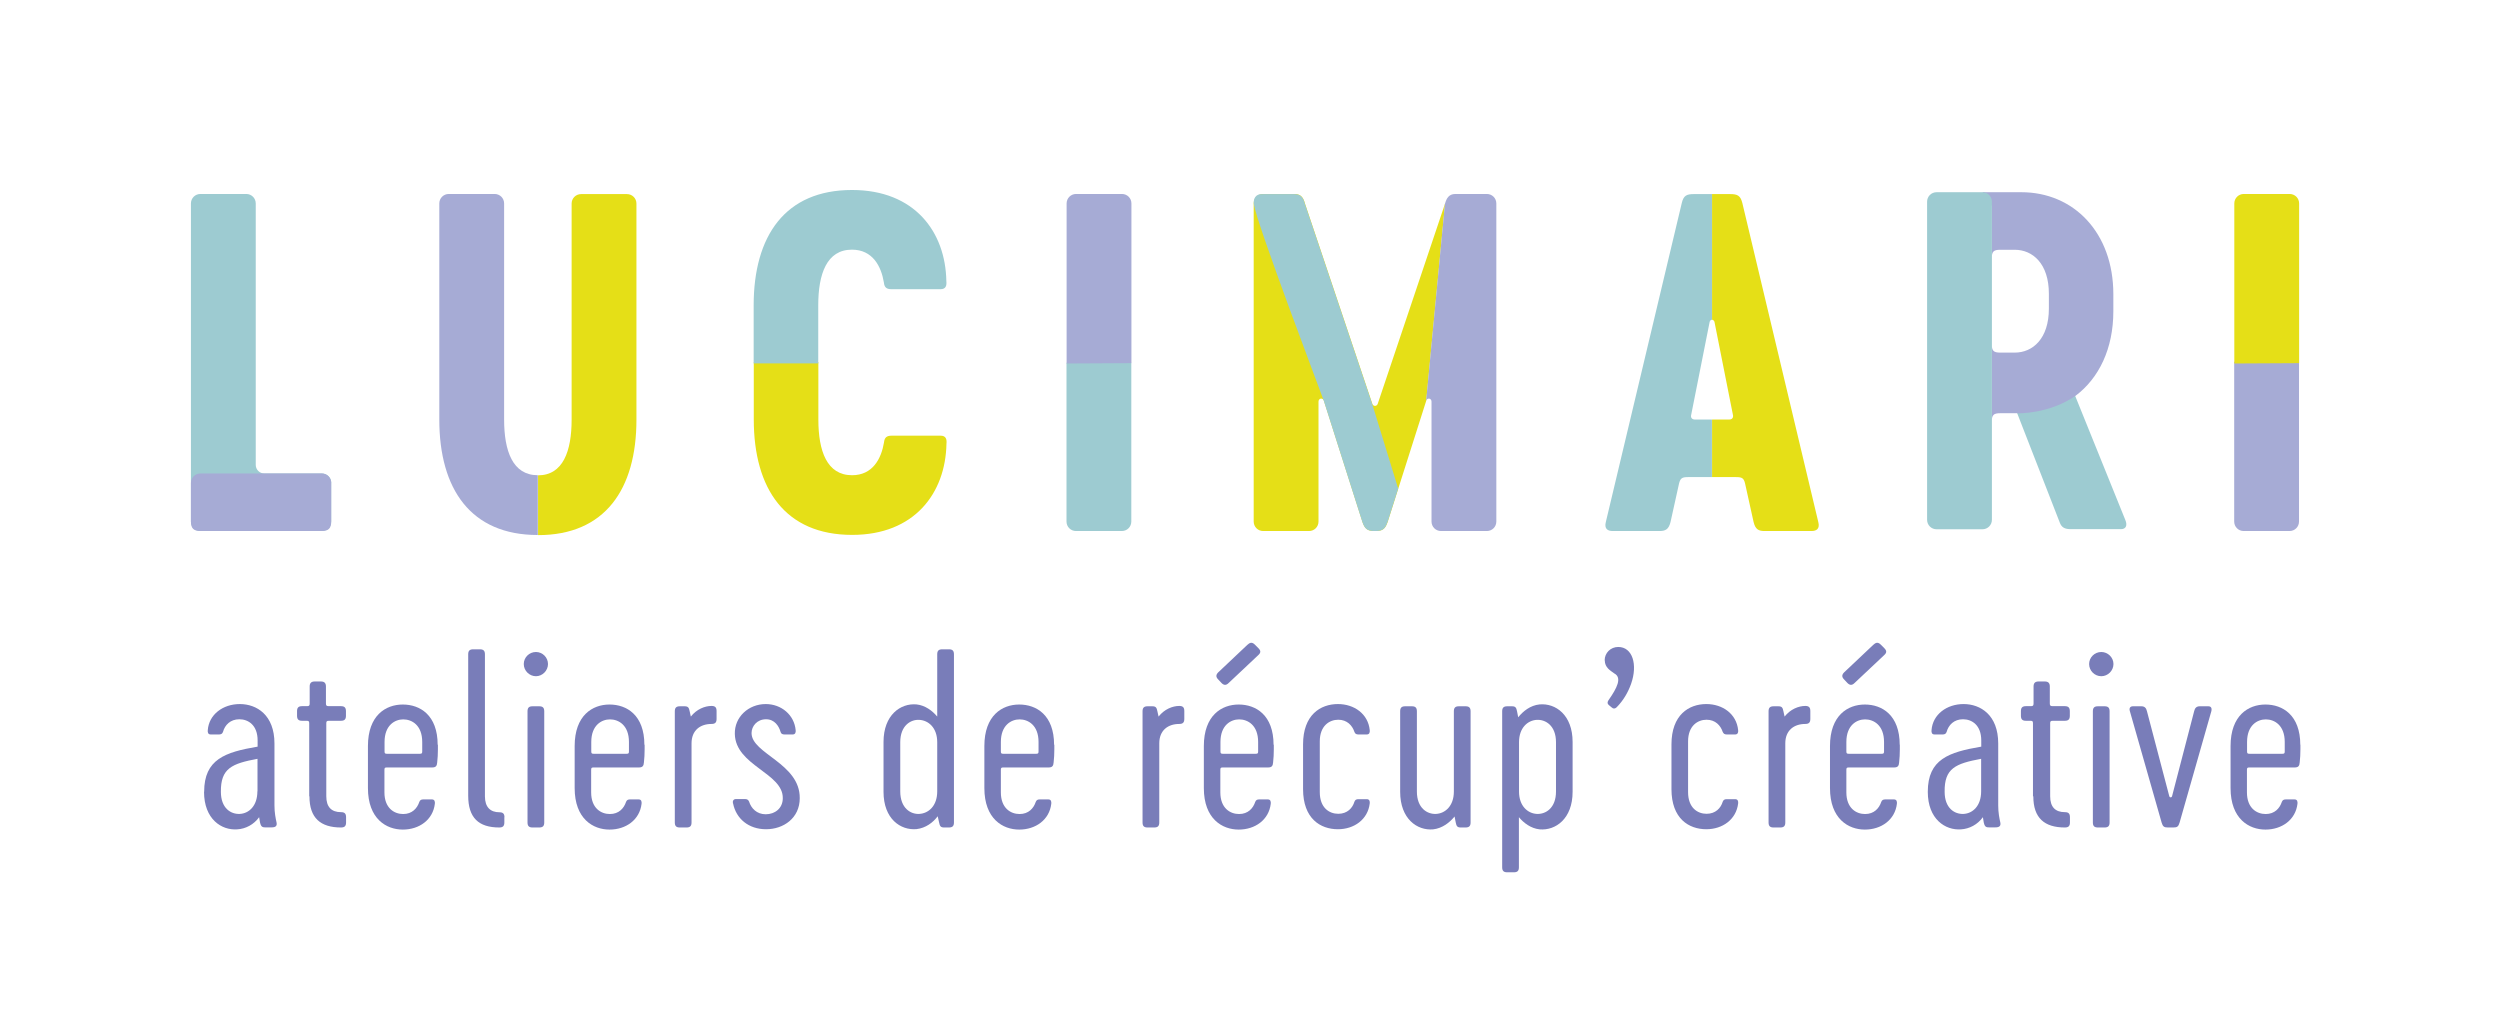 <?xml version="1.0" encoding="UTF-8"?> <svg xmlns="http://www.w3.org/2000/svg" id="Calque_1" version="1.1" viewBox="0 0 213.69 87.48"><defs><style> .st0 { fill: none; } .st1 { fill: #e5df17; } .st2 { fill: #9dcbd1; } .st3 { fill: #797db9; } .st4 { fill: #a6abd5; } </style></defs><g><g><path class="st2" d="M28.31,41.28v3.3c0,.45-.36.81-.81.81h-10.37c-.45,0-.81-.36-.81-.81v-27.19c0-.45.36-.81.81-.81h3.92c.45,0,.81.36.81.81v22.35c0,.4.33.73.73.73h4.92c.45,0,.81.36.81.81Z"></path><path class="st4" d="M27.5,40.47h-10.37c-.45,0-.81.36-.81.81v3.3c0,.58.23.81.81.81h10.37c.58,0,.81-.23.81-.81v-3.3c0-.45-.36-.81-.81-.81Z"></path></g><g><path class="st4" d="M45.96,45.73c-5.72,0-8.41-3.92-8.41-9.87v-18.47c0-.45.36-.81.81-.81h3.92c.45,0,.81.36.81.81v18.47c0,2.69.73,4.76,2.88,4.76v5.11Z"></path><path class="st1" d="M45.98,40.63c2.15,0,2.88-2.07,2.88-4.76v-4.38s0-14.09,0-14.09c0-.45.36-.81.81-.81h3.92c.45,0,.81.36.81.81v11.9s0,6.57,0,6.57c0,5.95-2.69,9.87-8.41,9.87v-5.11Z"></path></g><g><path class="st1" d="M69.95,30.97v4.89c0,2.69.73,4.76,2.88,4.76,1.77,0,2.5-1.42,2.73-2.8.04-.42.23-.58.65-.58h4.19c.46,0,.54.31.5.69-.08,4.22-2.73,7.79-8.06,7.79-5.72,0-8.41-3.92-8.41-9.87v-4.89h5.53Z"></path><path class="st2" d="M64.42,31.07v-4.96c0-5.95,2.69-9.87,8.41-9.87,5.34,0,7.99,3.57,8.06,7.79.04.38-.04.69-.5.69h-4.19c-.42,0-.61-.15-.65-.58-.23-1.38-.96-2.8-2.73-2.8-2.15,0-2.88,2.07-2.88,4.76v4.96h-5.53Z"></path></g><g><path class="st2" d="M96.7,31.01v13.57c0,.45-.36.81-.81.81h-3.92c-.45,0-.81-.36-.81-.81v-13.57h5.53Z"></path><path class="st4" d="M91.17,31.07v-13.68c0-.45.36-.81.81-.81h3.92c.45,0,.81.36.81.81v13.65l-5.53.03Z"></path></g><g><path class="st1" d="M121.91,34.25l-3.3,10.37c-.19.54-.38.77-1,.77h-.15c-.61,0-.81-.23-1-.77l-3.3-10.37c-.08-.27-.46-.23-.46.08v10.25c0,.45-.36.81-.81.81h-3.92c-.45,0-.81-.36-.81-.81v-27.19c0-.45.36-.81.81-.81h2.69c.58,0,.77.38.88.81l5.76,17.13c.08.23.38.23.46,0l5.76-17.13-1.61,16.86Z"></path><path class="st4" d="M123.52,17.39c.12-.42.31-.81.88-.81h2.69c.45,0,.81.36.81.81v27.19c0,.45-.36.81-.81.81h-3.92c-.45,0-.81-.36-.81-.81v-10.25c0-.31-.38-.35-.46-.08l1.61-16.86Z"></path><path class="st2" d="M118.6,44.62c-.19.54-.38.77-1,.77h-.15c-.61,0-.81-.23-1-.77l-3.3-10.37c-.07-.23-5.82-15.34-5.98-16.83-.04-.38.11-.88.79-.83h2.69c.58,0,.77.38.88.81l5.76,17.13,2.22,7.23-.91,2.87Z"></path></g><g><path class="st2" d="M146.34,40.78h-2.05c-.5,0-.65.08-.77.54l-.73,3.3c-.15.61-.42.77-.92.77h-4.03c-.42,0-.73-.19-.58-.77l6.49-27.26c.15-.65.42-.77,1.04-.77h1.55v10.74c-.1,0-.19.08-.21.2l-1.57,7.91c-.08.27.08.42.31.42h1.46v4.91Z"></path><path class="st1" d="M146.35,35.86h1.46c.23,0,.38-.15.31-.42l-1.57-7.91c-.02-.12-.12-.19-.21-.2v-10.74h1.55c.61,0,.88.12,1.04.77l6.49,27.26c.15.58-.15.77-.58.77h-4.03c-.5,0-.77-.15-.92-.77l-.73-3.3c-.11-.46-.27-.54-.77-.54h-2.05v-4.92Z"></path></g><g><path class="st2" d="M177.37,33.82l4.3,10.64c.19.46.04.77-.38.77h-4.3c-.5,0-.77-.15-.92-.54l-3.65-9.37-.88-2.36,4.81-1.5,1.02,2.35Z"></path><path class="st4" d="M172.48,35.32h-1.5c-.58,0-.73.15-.73.73v-6.64c0,.58.15.73.73.73h1.23c1.54,0,2.92-1.19,2.92-3.76v-1.27c0-2.57-1.38-3.76-2.92-3.76h-1.23c-.58,0-.73.15-.73.73l-.02-4.48-.78-1.17h.77s2.55,0,2.55,0c4.49,0,7.87,3.46,7.87,8.72v1.46c0,3.19-1.23,5.72-3.23,7.22-2.28,1.58-4.95,1.5-4.95,1.5Z"></path><path class="st2" d="M169.45,16.43h-3.92c-.45,0-.81.36-.81.81v27.19c0,.45.36.81.81.81h3.92c.45,0,.81-.36.81-.81v-27.19c0-.45-.36-.81-.81-.81Z"></path></g><g><path class="st4" d="M196.51,30.92v13.66c0,.45-.36.81-.81.81h-3.92c-.45,0-.81-.36-.81-.81v-13.66h5.53Z"></path><path class="st1" d="M190.98,31.07v-13.68c0-.45.36-.81.81-.81h3.92c.45,0,.81.36.81.81v13.65l-5.53.03Z"></path></g></g><g><path class="st3" d="M17.45,67.68c0-2.78,1.79-3.39,4.57-3.86v-.53c0-1.3-.79-1.81-1.56-1.81s-1.24.49-1.4,1.08c-.06.16-.16.22-.35.22h-.69c-.24,0-.28-.18-.26-.37.1-1.34,1.3-2.23,2.74-2.23s2.96.93,2.96,3.37v5.3c0,.61.1,1.1.18,1.46.06.3-.1.41-.41.41h-.57c-.32,0-.41-.1-.51-.87-.45.63-1.16,1-1.87,1.04-1.34.1-2.84-.87-2.84-3.21ZM22.01,67.64v-2.78c-2.19.41-3.15.81-3.13,2.82,0,1.4.85,1.93,1.62,1.89.77-.04,1.5-.67,1.5-1.93Z"></path><path class="st3" d="M26.43,68.06v-6.23c0-.18-.04-.22-.22-.22h-.39c-.3,0-.43-.12-.43-.43v-.39c0-.3.12-.43.43-.43h.43c.18,0,.22-.06.22-.24v-1.44c0-.28.12-.43.43-.43h.53c.3,0,.43.14.43.43v1.44c0,.18.04.24.24.24h1.04c.3,0,.43.12.43.43v.39c0,.3-.12.43-.43.43h-1.01c-.2,0-.24.04-.24.22v6.23c0,.91.43,1.36,1.26,1.36.3,0,.43.12.43.43v.45c0,.3-.12.43-.43.43-1.75,0-2.7-.81-2.7-2.66Z"></path><path class="st3" d="M37.43,63.64v.41c0,.43-.02.73-.06,1.12-.02.3-.12.43-.43.43h-3.88c-.16,0-.2.04-.2.2v1.93c0,1.34.83,1.85,1.6,1.85s1.2-.49,1.38-1.03c.06-.16.16-.22.34-.22h.73c.24,0,.28.18.26.37-.16,1.38-1.34,2.21-2.74,2.21s-2.98-.91-2.98-3.55v-3.59c0-2.62,1.52-3.55,2.98-3.55s2.98.89,2.98,3.45ZM34.47,61.49c-.71,0-1.6.49-1.6,1.93v.81c0,.16.04.2.2.2h2.82c.16,0,.2-.04.2-.2v-.81c0-1.44-.89-1.93-1.62-1.93Z"></path><path class="st3" d="M43.11,69.85v.45c0,.3-.12.43-.43.43-1.77,0-2.66-.83-2.66-2.72v-12.08c0-.3.12-.43.43-.43h.57c.3,0,.43.12.43.43v12.14c0,.93.47,1.36,1.24,1.36.3,0,.43.12.43.43Z"></path><path class="st3" d="M44.77,56.76c0-.57.47-1.03,1.04-1.03s1.03.47,1.03,1.03-.47,1.04-1.03,1.04-1.04-.47-1.04-1.04ZM46.52,60.8v9.5c0,.3-.12.43-.43.43h-.57c-.3,0-.43-.12-.43-.43v-9.5c0-.3.12-.43.43-.43h.57c.3,0,.43.12.43.43Z"></path><path class="st3" d="M55.1,63.64v.41c0,.43-.02.73-.06,1.12-.02.3-.12.43-.43.43h-3.88c-.16,0-.2.04-.2.2v1.93c0,1.34.83,1.85,1.6,1.85s1.2-.49,1.38-1.03c.06-.16.16-.22.34-.22h.73c.24,0,.28.18.26.37-.16,1.38-1.34,2.21-2.74,2.21s-2.98-.91-2.98-3.55v-3.59c0-2.62,1.52-3.55,2.98-3.55s2.98.89,2.98,3.45ZM52.14,61.49c-.71,0-1.6.49-1.6,1.93v.81c0,.16.04.2.2.2h2.82c.16,0,.2-.04.2-.2v-.81c0-1.44-.89-1.93-1.62-1.93Z"></path><path class="st3" d="M61.25,60.76v.69c0,.3-.12.43-.43.43-.95,0-1.71.53-1.71,1.66v6.76c0,.3-.12.43-.43.43h-.57c-.3,0-.43-.12-.43-.43v-9.5c0-.3.12-.43.43-.43h.41c.3,0,.37.12.43.43l.1.45c.49-.63,1.2-.91,1.77-.91.3,0,.43.12.43.43Z"></path><path class="st3" d="M62.65,68.67c-.04-.18.02-.37.26-.37h.77c.18,0,.28.06.35.22.18.57.65,1.08,1.42,1.08s1.46-.49,1.46-1.38c.02-2.15-4.04-2.78-4.1-5.48-.04-1.46,1.18-2.56,2.64-2.56,1.34,0,2.44.93,2.56,2.23.02.18-.02.37-.26.37h-.69c-.18,0-.3-.06-.34-.22-.14-.49-.51-1.08-1.24-1.08-.77,0-1.24.59-1.24,1.18,0,1.77,4.14,2.58,4.12,5.56,0,1.72-1.4,2.66-2.88,2.66s-2.56-.89-2.82-2.21Z"></path><path class="st3" d="M81.54,55.93v14.37c0,.3-.12.43-.43.43h-.41c-.3,0-.37-.12-.43-.43l-.12-.53c-.39.53-1.02,1.01-1.81,1.1-1.36.12-2.82-.87-2.82-3.19v-4.26c0-2.31,1.46-3.33,2.82-3.21.75.08,1.36.55,1.77,1.04v-5.32c0-.3.12-.43.43-.43h.57c.3,0,.43.12.43.43ZM80.11,67.64v-4.2c0-1.24-.75-1.87-1.54-1.91-.73-.04-1.62.49-1.62,1.91v4.2c0,1.44.89,1.97,1.62,1.93.79-.04,1.54-.67,1.54-1.93Z"></path><path class="st3" d="M90.12,63.64v.41c0,.43-.02.73-.06,1.12-.02.3-.12.43-.43.43h-3.88c-.16,0-.2.04-.2.2v1.93c0,1.34.83,1.85,1.6,1.85s1.2-.49,1.38-1.03c.06-.16.16-.22.34-.22h.73c.24,0,.28.18.26.37-.16,1.38-1.34,2.21-2.74,2.21s-2.98-.91-2.98-3.55v-3.59c0-2.62,1.52-3.55,2.98-3.55s2.98.89,2.98,3.45ZM87.15,61.49c-.71,0-1.6.49-1.6,1.93v.81c0,.16.04.2.2.2h2.82c.16,0,.2-.04.2-.2v-.81c0-1.44-.89-1.93-1.62-1.93Z"></path><path class="st3" d="M101.23,60.76v.69c0,.3-.12.43-.43.43-.95,0-1.71.53-1.71,1.66v6.76c0,.3-.12.43-.43.43h-.57c-.3,0-.43-.12-.43-.43v-9.5c0-.3.12-.43.43-.43h.41c.3,0,.37.12.43.43l.1.45c.49-.63,1.2-.91,1.77-.91.3,0,.43.12.43.43Z"></path><path class="st3" d="M108.88,63.64v.41c0,.43-.02.73-.06,1.12-.02.3-.12.43-.43.43h-3.88c-.16,0-.2.04-.2.2v1.93c0,1.34.83,1.85,1.6,1.85s1.2-.49,1.38-1.03c.06-.16.16-.22.34-.22h.73c.24,0,.28.18.26.37-.16,1.38-1.34,2.21-2.74,2.21s-2.98-.91-2.98-3.55v-3.59c0-2.62,1.52-3.55,2.98-3.55s2.98.89,2.98,3.45ZM106.65,55.1c.22-.22.41-.2.61,0l.3.3c.22.22.22.39,0,.59l-2.54,2.39c-.22.22-.41.2-.61,0l-.28-.3c-.2-.2-.22-.39,0-.61l2.52-2.38ZM105.92,61.49c-.71,0-1.6.49-1.6,1.93v.81c0,.16.04.2.2.2h2.82c.16,0,.2-.04.2-.2v-.81c0-1.44-.89-1.93-1.62-1.93Z"></path><path class="st3" d="M117.08,68.67c-.16,1.38-1.34,2.21-2.72,2.21-1.5,0-2.98-.91-2.98-3.43v-3.82c0-2.52,1.48-3.45,2.98-3.45,1.38,0,2.58.83,2.72,2.23.02.18-.02.37-.26.37h-.71c-.18,0-.28-.06-.34-.22-.18-.55-.63-1.04-1.38-1.04s-1.58.51-1.58,1.85v4.34c0,1.34.81,1.85,1.58,1.85s1.22-.49,1.38-1.03c.06-.16.16-.22.34-.22h.71c.24,0,.28.18.26.37Z"></path><path class="st3" d="M125.7,60.8v9.5c0,.3-.12.43-.43.43h-.41c-.3,0-.37-.12-.43-.43l-.1-.51c-.41.51-1.04,1.01-1.83,1.1-1.36.12-2.82-.89-2.82-3.21v-6.88c0-.3.12-.43.43-.43h.57c.3,0,.43.12.43.43v6.86c0,1.42.89,1.95,1.64,1.91.77-.04,1.52-.67,1.52-1.91v-6.86c0-.3.12-.43.43-.43h.57c.3,0,.43.12.43.43Z"></path><path class="st3" d="M134.42,63.42v4.26c0,2.31-1.46,3.33-2.82,3.21-.75-.08-1.36-.55-1.77-1.04v4.28c0,.3-.12.43-.43.43h-.57c-.3,0-.43-.12-.43-.43v-13.33c0-.3.12-.43.43-.43h.41c.3,0,.37.12.43.43l.1.51c.41-.51,1.03-1.02,1.83-1.1,1.36-.12,2.82.89,2.82,3.21ZM131.36,61.53c-.77.04-1.52.67-1.52,1.91v4.22c0,1.24.75,1.87,1.52,1.91.75.04,1.64-.49,1.64-1.91v-4.22c0-1.42-.89-1.95-1.64-1.91Z"></path><path class="st3" d="M137.16,56.44c0-.63.51-1.14,1.16-1.14,1.22,0,1.68,1.5,1.1,3.15-.26.73-.65,1.4-1.2,1.97-.16.18-.33.18-.47.04l-.24-.2c-.14-.12-.12-.26-.02-.41.73-1.04,1.18-1.93.49-2.29-.32-.24-.81-.49-.81-1.12Z"></path><path class="st3" d="M148.57,68.67c-.16,1.38-1.34,2.21-2.72,2.21-1.5,0-2.98-.91-2.98-3.43v-3.82c0-2.52,1.48-3.45,2.98-3.45,1.38,0,2.58.83,2.72,2.23.02.18-.02.37-.26.37h-.71c-.18,0-.28-.06-.35-.22-.18-.55-.63-1.04-1.38-1.04s-1.58.51-1.58,1.85v4.34c0,1.34.81,1.85,1.58,1.85s1.22-.49,1.38-1.03c.06-.16.16-.22.35-.22h.71c.24,0,.28.18.26.37Z"></path><path class="st3" d="M154.74,60.76v.69c0,.3-.12.43-.43.43-.95,0-1.71.53-1.71,1.66v6.76c0,.3-.12.43-.43.43h-.57c-.3,0-.43-.12-.43-.43v-9.5c0-.3.12-.43.43-.43h.41c.3,0,.37.12.43.43l.1.45c.49-.63,1.2-.91,1.77-.91.3,0,.43.12.43.43Z"></path><path class="st3" d="M162.39,63.64v.41c0,.43-.02.73-.06,1.12-.02.3-.12.43-.43.43h-3.88c-.16,0-.2.04-.2.2v1.93c0,1.34.83,1.85,1.6,1.85s1.2-.49,1.38-1.03c.06-.16.16-.22.35-.22h.73c.24,0,.28.18.26.37-.16,1.38-1.34,2.21-2.74,2.21s-2.98-.91-2.98-3.55v-3.59c0-2.62,1.52-3.55,2.98-3.55s2.98.89,2.98,3.45ZM160.15,55.1c.22-.22.41-.2.61,0l.3.3c.22.22.22.39,0,.59l-2.54,2.39c-.22.22-.41.2-.61,0l-.28-.3c-.2-.2-.22-.39,0-.61l2.52-2.38ZM159.42,61.49c-.71,0-1.6.49-1.6,1.93v.81c0,.16.04.2.2.2h2.82c.16,0,.2-.04.2-.2v-.81c0-1.44-.89-1.93-1.62-1.93Z"></path><path class="st3" d="M164.78,67.68c0-2.78,1.79-3.39,4.57-3.86v-.53c0-1.3-.79-1.81-1.56-1.81s-1.24.49-1.4,1.08c-.06.16-.16.22-.34.22h-.69c-.24,0-.28-.18-.26-.37.1-1.34,1.3-2.23,2.74-2.23s2.96.93,2.96,3.37v5.3c0,.61.1,1.1.18,1.46.06.3-.1.41-.41.41h-.57c-.33,0-.41-.1-.51-.87-.45.63-1.16,1-1.87,1.04-1.34.1-2.84-.87-2.84-3.21ZM169.34,67.64v-2.78c-2.19.41-3.15.81-3.12,2.82,0,1.4.85,1.93,1.62,1.89.77-.04,1.5-.67,1.5-1.93Z"></path><path class="st3" d="M173.77,68.06v-6.23c0-.18-.04-.22-.22-.22h-.38c-.3,0-.43-.12-.43-.43v-.39c0-.3.12-.43.43-.43h.43c.18,0,.22-.06.22-.24v-1.44c0-.28.12-.43.43-.43h.53c.3,0,.43.14.43.43v1.44c0,.18.04.24.24.24h1.04c.3,0,.43.12.43.43v.39c0,.3-.12.43-.43.43h-1.01c-.2,0-.24.04-.24.22v6.23c0,.91.43,1.36,1.26,1.36.3,0,.43.12.43.43v.45c0,.3-.12.43-.43.43-1.75,0-2.7-.81-2.7-2.66Z"></path><path class="st3" d="M178.57,56.76c0-.57.47-1.03,1.04-1.03s1.04.47,1.04,1.03-.47,1.04-1.04,1.04-1.04-.47-1.04-1.04ZM180.32,60.8v9.5c0,.3-.12.43-.43.43h-.57c-.3,0-.43-.12-.43-.43v-9.5c0-.3.12-.43.43-.43h.57c.3,0,.43.12.43.43Z"></path><path class="st3" d="M188.03,60.37h.73c.22,0,.32.14.26.41l-2.72,9.54c-.1.33-.2.41-.53.41h-.47c-.32,0-.43-.08-.53-.41l-2.72-9.54c-.08-.26.04-.41.26-.41h.73c.26,0,.41.14.47.41l1.91,7.27c.04.14.2.14.24,0l1.89-7.27c.06-.26.2-.41.47-.41Z"></path><path class="st3" d="M196.63,63.64v.41c0,.43-.02.73-.06,1.12-.02.3-.12.43-.43.43h-3.88c-.16,0-.2.04-.2.2v1.93c0,1.34.83,1.85,1.6,1.85s1.2-.49,1.38-1.03c.06-.16.16-.22.35-.22h.73c.24,0,.28.18.26.37-.16,1.38-1.34,2.21-2.74,2.21s-2.98-.91-2.98-3.55v-3.59c0-2.62,1.52-3.55,2.98-3.55s2.98.89,2.98,3.45ZM193.67,61.49c-.71,0-1.6.49-1.6,1.93v.81c0,.16.04.2.2.2h2.82c.16,0,.2-.04.2-.2v-.81c0-1.44-.89-1.93-1.62-1.93Z"></path></g><rect class="st0" width="213.69" height="87.48"></rect></svg> 
